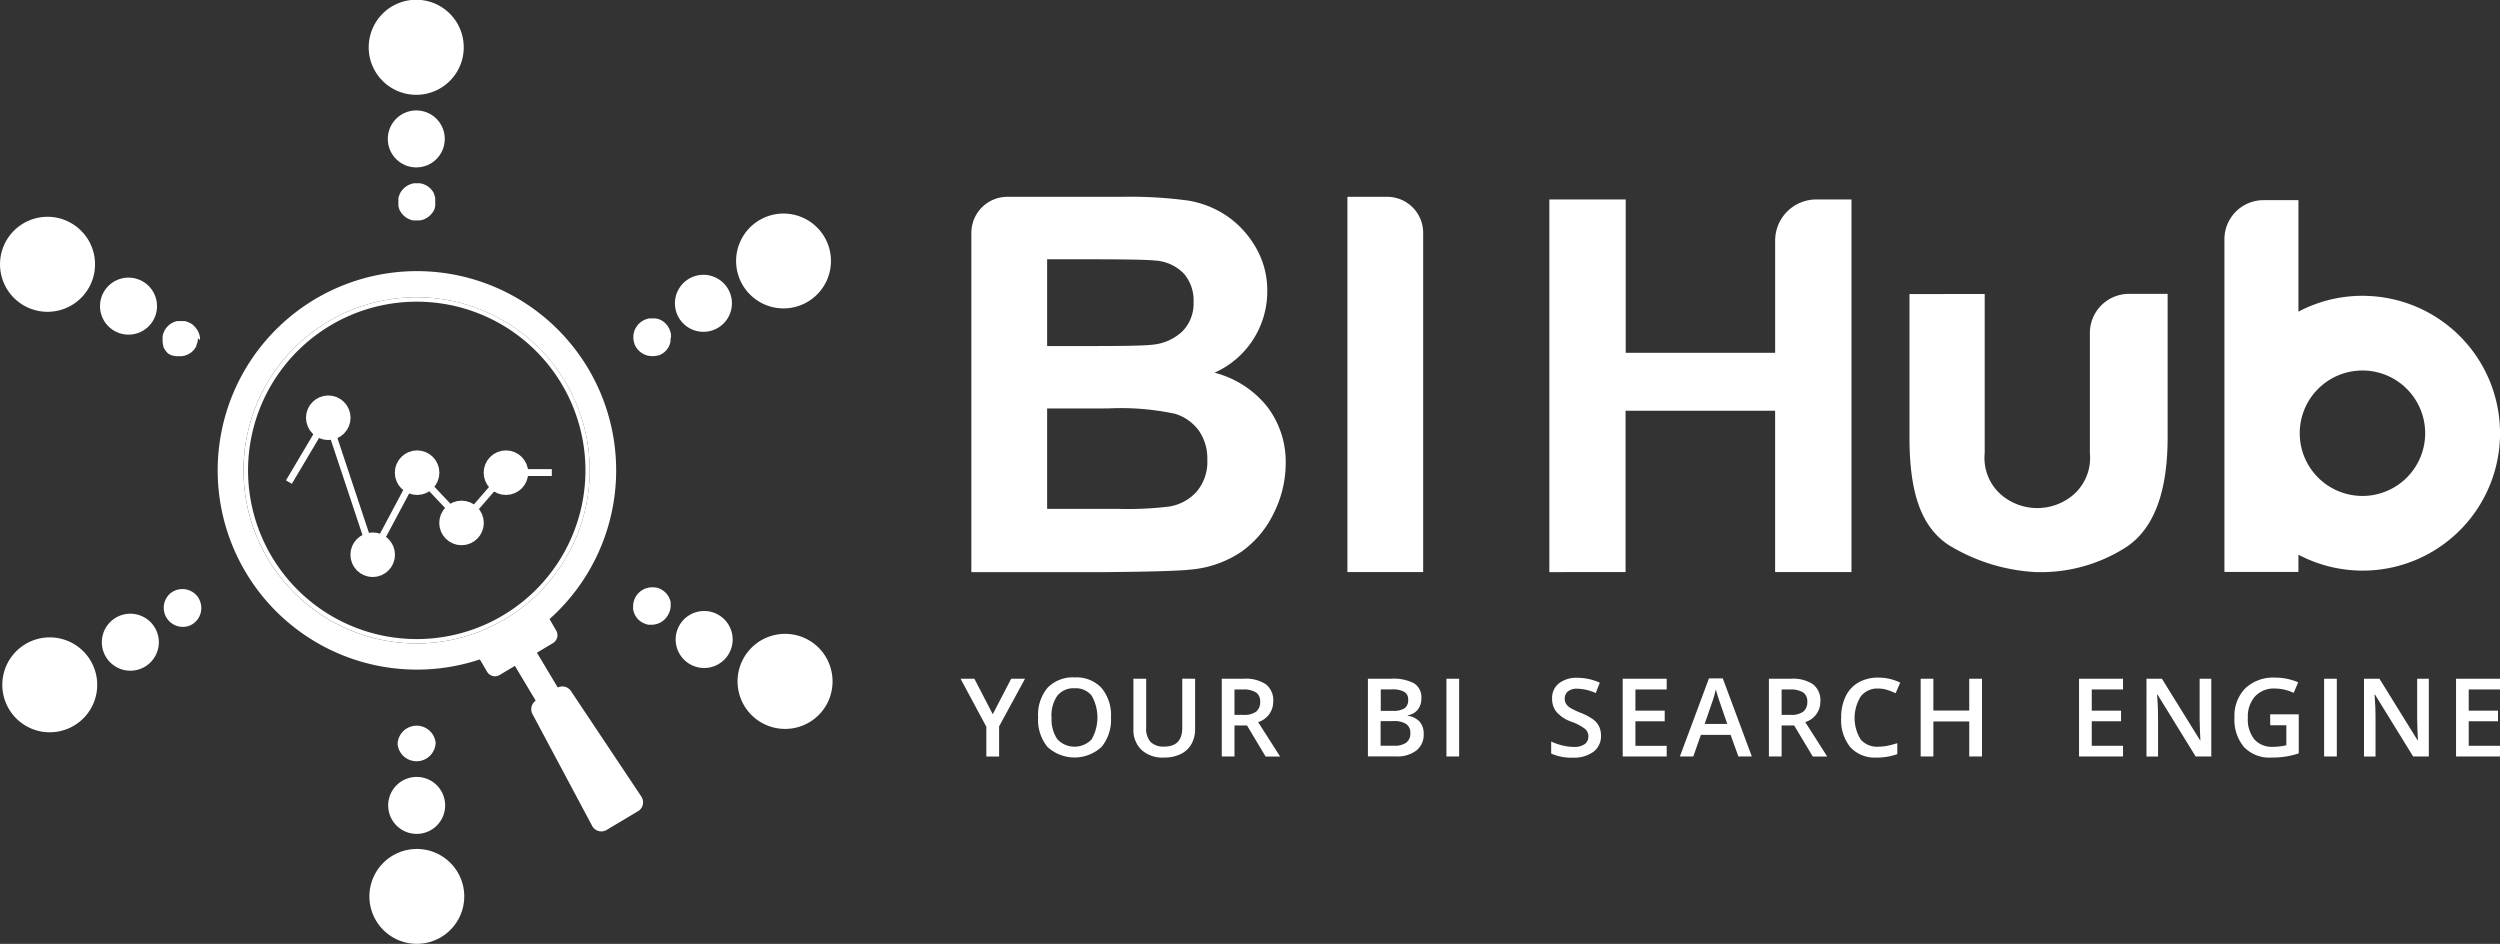 <svg xmlns="http://www.w3.org/2000/svg" width="91.674" height="34.612" viewBox="0 0 91.674 34.612">
  <rect x="0" y="0" width="91.674" height="34.612" fill="#333333" stroke="none"/>
  <g id="logo-darkmode" transform="translate(65 359)">
    <path id="Path_2126" data-name="Path 2126" d="M214.841,483.11a1.739,1.739,0,1,0-.058.46A1.78,1.78,0,0,0,214.841,483.11Z" transform="translate(-262.817 -809.254)" fill="#fff"/>
    <circle id="Ellipse_94" data-name="Ellipse 94" cx="1.045" cy="1.045" r="1.045" transform="translate(-50.766 -330.511)" fill="#fff"/>
    <path id="Path_2127" data-name="Path 2127" d="M228.674,411.964a.7.7,0,0,0-1.394.011.433.433,0,0,0,0,.051.7.7,0,0,0,1.39-.01C228.673,412,228.674,411.981,228.674,411.964Z" transform="translate(-277.699 -743.723)" fill="#fff"/>
    <path id="Path_2128" data-name="Path 2128" d="M214.527,6.439A1.742,1.742,0,0,0,211.1,6h0a1.768,1.768,0,0,0-.058.459,1.743,1.743,0,0,0,3.368.614A1.712,1.712,0,0,0,214.527,6.439Z" transform="translate(-262.522 -363.709)" fill="#fff"/>
    <circle id="Ellipse_95" data-name="Ellipse 95" cx="1.045" cy="1.045" r="1.045" transform="translate(-50.78 -354.951)" fill="#fff"/>
    <path id="Path_2129" data-name="Path 2129" d="M228.5,108.067v-.03a.046.046,0,0,0,0-.009.178.178,0,0,0,0-.019.035.035,0,0,0,0-.008v-.008a.013.013,0,0,0,0,0c0-.008,0-.017,0-.026a.039.039,0,0,0,0-.009.123.123,0,0,0,0-.021c0-.007,0-.008,0-.013s0-.018-.007-.027l-.006-.021a.17.17,0,0,0-.008-.024.033.033,0,0,0,0-.008.11.11,0,0,0-.006-.016c-.006-.016-.013-.031-.02-.046l0,0v-.005l0-.009a.2.2,0,0,0-.014-.026l0-.007a.5.5,0,0,0-.029-.047l-.015-.021h0l-.01-.013-.018-.021-.023-.026-.015-.016-.008-.008-.02-.019-.024-.02-.03-.024-.026-.018-.029-.018a.645.645,0,0,0-.059-.032l-.031-.014-.032-.013-.033-.01-.033-.009-.034-.008-.034-.006-.026,0h-.015l-.028,0h-.072l-.028,0h-.021l-.026,0-.034.007-.033.008-.033.01-.032.011-.031.013-.031.014a.643.643,0,0,0-.059.033l-.028.018-.026.018-.03.024-.024.021-.029.028-.015.016-.023.026a.227.227,0,0,0-.017.022l-.01.013h0l-.015.021c-.01.015-.02.031-.029.047l0,.007-.014.026a.1.1,0,0,0-.007.014c-.008.016-.014.033-.021.05a.432.432,0,0,0-.016.049l-.006.021c0,.009,0,.018-.007.027s0,.008,0,.013a.194.194,0,0,0,0,.021.052.052,0,0,0,0,.009c0,.008,0,.017,0,.026a.011.011,0,0,1,0,0v.008c0,.013,0,.024,0,.037s0,.02,0,.03a.62.62,0,0,0,0,.07.052.052,0,0,0,0,.01c0,.009,0,.018,0,.026s0,.017,0,.026a.02.02,0,0,0,0,.007.1.1,0,0,0,0,.012l.006.024c0,.008,0,.016.007.024a.122.122,0,0,0,.005.016.188.188,0,0,0,.007.02l0,.008.01.024,0,.007a.17.17,0,0,0,.013.026h0l.016.03a0,0,0,0,1,0,0,.179.179,0,0,0,.016.026.535.535,0,0,0,.044.063l.018.022a.472.472,0,0,0,.042.046l.024.023c.012.011.026.022.039.032l.016.013.026.017.029.018.024.014.037.018.03.013.031.013h0l.032.01.033.009.031.007h.007l.026,0,.037,0h.149l.037-.005.026,0h.007l.031-.007.033-.01.032-.011h0l.031-.013.03-.014.036-.019.024-.014.028-.018.026-.018.016-.013c.014-.01.026-.021.039-.033l.024-.023.023-.024.019-.022h0l.018-.022.026-.035a.262.262,0,0,0,.018-.029l.016-.027v0l.015-.03.012-.026,0-.007.01-.024,0-.009.007-.02a.121.121,0,0,0,0-.016c0-.008,0-.016.007-.024l.006-.024s0-.008,0-.013a.03.03,0,0,0,0,0c0-.009,0-.018,0-.028s0-.018,0-.027h0v-.008A.322.322,0,0,0,228.5,108.067Z" transform="translate(-277.541 -459.672)" fill="#fff"/>
    <path id="Path_2130" data-name="Path 2130" d="M8.5,363.445a1.74,1.74,0,1,0-.133,1.958,1.74,1.74,0,0,0,.133-1.958Z" transform="translate(-70.175 -698.214)" fill="#fff"/>
    <path id="Path_2131" data-name="Path 2131" d="M63.146,349.846a1.045,1.045,0,1,0-.373,1.43A1.045,1.045,0,0,0,63.146,349.846Z" transform="translate(-122.465 -685.825)" fill="#fff"/>
    <path id="Path_2132" data-name="Path 2132" d="M97.1,335.848a.7.7,0,0,0-.7-.338.68.68,0,0,0-.258.09.762.762,0,0,0-.089.061.7.7,0,0,0,.712,1.181.678.678,0,0,0,.082-.041.7.7,0,0,0,.249-.953Z" transform="translate(-154.808 -672.902)" fill="#fff"/>
    <path id="Path_2133" data-name="Path 2133" d="M420.507,125.427a1.739,1.739,0,1,0-.256,2.1A1.739,1.739,0,0,0,420.507,125.427Z" transform="translate(-455.277 -475.74)" fill="#fff"/>
    <path id="Path_2134" data-name="Path 2134" d="M384.956,159.535h0a1.045,1.045,0,1,0-.373,1.43A1.045,1.045,0,0,0,384.956,159.535Z" transform="translate(-423.26 -507.941)" fill="#fff"/>
    <path id="Path_2135" data-name="Path 2135" d="M360.8,183.832c0-.014,0-.027-.007-.041a.726.726,0,0,0-.04-.13.632.632,0,0,0-.031-.063c0-.007-.008-.014-.012-.021a.693.693,0,0,0-.15-.179.559.559,0,0,0-.054-.041.433.433,0,0,0-.04-.026l-.018-.01h0l-.019-.01-.02-.01a.315.315,0,0,0-.041-.018l-.007,0-.023-.008s0,0,0,0l-.031-.01-.028-.007-.009,0-.028-.006-.024,0-.018,0-.026,0-.034,0h-.089l-.024,0h0l-.016,0-.029.005-.027.006h0a.7.7,0,0,0-.106.035l-.021.009-.039.02-.023.013a.666.666,0,0,0-.109.079l-.016.015-.016.015-.035.038-.01.013-.008.009-.01.013-.016.023a.485.485,0,0,0-.029.046l-.012.02-.006.011-.008.015a.715.715,0,0,0-.053.153c0,.014-.006.029-.008.044a.631.631,0,0,0-.007.07v.02a.686.686,0,0,0,.018.178c0,.014.007.029.012.044s.006.018.009.027l0,.012a.7.7,0,0,0,.22.3l.037.027a.55.55,0,0,0,.058.036l.04.021.041.018a.606.606,0,0,0,.063.021.709.709,0,0,0,.2.027h.052l.055-.007.018,0,.024-.005.021-.005h0l.023-.007.007,0,.011,0h0l.014,0,.014-.005.042-.018.031-.016.031-.017a.66.66,0,0,0,.09-.062l.009-.008.018-.016.015-.014,0,0,.016-.016c.008-.008.016-.016.023-.026h0l.02-.023v0c.007-.008.013-.016.019-.026l.007-.01.014-.021.009-.014.008-.014a.6.6,0,0,0,.028-.054s0,0,0,0l0-.007h0a.227.227,0,0,0,.011-.026c0-.012.009-.024.013-.037s.006-.018.008-.027h0c0-.009.005-.019.007-.028s0-.019.006-.028a.018.018,0,0,1,0-.008c0-.009,0-.018,0-.027s0-.038.006-.057a.156.156,0,0,0,0-.017A.38.38,0,0,0,360.8,183.832Z" transform="translate(-401.198 -530.576)" fill="#fff"/>
    <path id="Path_2136" data-name="Path 2136" d="M7.114,127.117a1.731,1.731,0,0,0-.494-.419,1.762,1.762,0,0,0-.429-.174,1.742,1.742,0,1,0,.923.592Z" transform="translate(-69.017 -477.52)" fill="#fff"/>
    <path id="Path_2137" data-name="Path 2137" d="M61.729,160.8a1.045,1.045,0,0,0-1.425.393h0a1.045,1.045,0,1,0,1.425-.393Z" transform="translate(-121.5 -509.483)" fill="#fff"/>
    <path id="Path_2138" data-name="Path 2138" d="M96.412,185.547v-.032a.161.161,0,0,0,0-.018.09.09,0,0,0,0-.018v0a.093.093,0,0,0,0-.015.675.675,0,0,0-.02-.1l-.007-.026-.01-.029-.005-.015-.012-.029-.007-.014a.248.248,0,0,0-.011-.023l-.012-.022a.628.628,0,0,0-.049-.077l-.008-.01c-.007-.008-.014-.018-.021-.026l-.008-.009-.014-.016-.012-.013-.01-.01-.016-.015-.016-.015L96.163,185l-.008-.007,0,0-.008-.007-.007-.005a.658.658,0,0,0-.074-.048l-.012-.007-.012-.006L96,184.9l-.026-.01-.026-.01-.039-.013-.018-.005-.02-.005h0l-.027-.005-.029,0H95.8l-.026,0h-.106l-.021,0h-.012a.128.128,0,0,0-.021,0l-.024,0-.026.005-.016,0a.64.64,0,0,0-.093.031l-.04.018a.7.7,0,0,0-.074.042l-.014.01-.027.02-.024.019,0,0-.023.02-.019.018-.011.012-.016.017-.006.007a.421.421,0,0,0-.033.04l-.008.011a.4.4,0,0,0-.022.033l-.007.011v0h0l-.008.014q-.018.031-.031.063l-.011.026-.007.016-.01.028c0,.009-.007.026-.01.037s-.005.02-.007.03l-.006.031,0,.013c0,.007,0,.014,0,.021a.117.117,0,0,0,0,.015c0,.008,0,.016,0,.026a.567.567,0,0,0,0,.066.068.068,0,0,0,0,.012v.008a.018.018,0,0,0,0,.006.092.092,0,0,0,0,.018c0,.007,0,.018,0,.027a0,0,0,0,0,0,0v.007a.392.392,0,0,0,.008.04h0l0,.01a.116.116,0,0,0,0,.014l.008.028h0c0,.009.006.018.009.027l0,.012,0,.006a.038.038,0,0,0,0,.009l0,.01a.125.125,0,0,0,.007.016l0,.008h0v0l0,0,.006.012.008.016c.005.009.01.018.016.027l.008.014.009.014.014.021.01.014.016.02.008.01.005.007,0,0,0,.005h0l.024.026.016.016h0l.016.015.018.015.02.016,0,0h0l.006,0,0,0,0,0,.013.008.008.005.008.005.006,0,0,0,0,0,.021.013.013.007.013.007.007,0,.007,0,.014.007,0,0h.007l0,0,.007,0,.013.005.018.007.008,0h.008l0,0,.006,0h0l.022.007.023.006h0l.021,0,.026.005.015,0h.007l.016,0h.128l.022,0,.047-.007.028-.005h0l.028-.007.013,0,.021-.007.033-.011a.6.6,0,0,0,.072-.032l.021-.011.026-.014.008-.005.014-.008.026-.018.013-.01h0l0,0,.005,0,.008-.007.016-.013.024-.021.007-.006.021-.022.031-.035a.742.742,0,0,0,.067-.1c0-.007.008-.014.011-.021s.007-.014.01-.021l0-.007s0,0,0,0l0-.005,0-.009c0-.006.005-.012.008-.018s.012-.033.018-.049,0-.011.005-.016a.681.681,0,0,0,.02-.086.05.05,0,0,0,0-.01.018.018,0,0,0,0-.006c0-.017,0-.035.005-.051v-.022S96.412,185.551,96.412,185.547Z" transform="translate(-154.078 -532.078)" fill="#fff"/>
    <path id="Path_2139" data-name="Path 2139" d="M421.183,361.173a1.743,1.743,0,1,0,.282,2.094,1.754,1.754,0,0,0-.282-2.094Z" transform="translate(-456.161 -696.419)" fill="#fff"/>
    <path id="Path_2140" data-name="Path 2140" d="M384.961,347.946a1.045,1.045,0,1,0,.393,1.425A1.045,1.045,0,0,0,384.961,347.946Z" transform="translate(-423.624 -684.405)" fill="#fff"/>
    <path id="Path_2141" data-name="Path 2141" d="M360.663,335.01v-.05a.137.137,0,0,1,0-.017.106.106,0,0,0,0-.02l0-.024,0-.022a.687.687,0,0,0-.02-.074l-.006-.018-.014-.036-.008-.02-.01-.02a.7.7,0,0,0-.072-.117l-.013-.016-.013-.016-.033-.035-.015-.014-.015-.013-.01-.009-.02-.016-.044-.032a.462.462,0,0,0-.046-.028l-.031-.017-.032-.015-.022-.009-.021-.008-.043-.014h0l-.016,0-.023-.006-.039-.008-.03,0h0a.7.7,0,0,0-.781.718.155.155,0,0,0,0,.016.121.121,0,0,0,0,.021l0,.02a.007.007,0,0,0,0,0c0,.007,0,.014,0,.021a.254.254,0,0,0,.006.032l.006.026a0,0,0,0,0,0,0c0,.008,0,.017.007.026l.008.026c0,.008.006.017.009.026h0l.01.026.011.026c.008.017.016.033.026.049a.78.78,0,0,0,.045.069l.021.028a.3.3,0,0,0,.023.026l.022.023,0,0,.026.024.022.019.01.008.016.013.011.008.006,0,.023.015.032.02.043.023.037.016h0l.029.011h0l.027.009.04.011.03.007h0l.033.005.032,0h0l.024,0h.018a.694.694,0,0,0,.285-.053l.041-.018a.7.7,0,0,0,.116-.071l.035-.029.017-.016.016-.016.024-.026.016-.018a.687.687,0,0,0,.074-.106A.675.675,0,0,0,360.663,335.01Z" transform="translate(-401.07 -671.795)" fill="#fff"/>
    <rect id="Rectangle_690" data-name="Rectangle 690" width="0.001" height="0.001" transform="translate(-49.73 -341.668) rotate(-26.957)" fill="#fff"/>
    <g id="Group_1557" data-name="Group 1557" transform="translate(-57.018 -349.058)">
      <path id="Path_2142" data-name="Path 2142" d="M306.253,394.7l-1.154.69a.38.38,0,0,1-.531-.148l-2.188-4.1a.381.381,0,0,1,.14-.506l.76-.454a.381.381,0,0,1,.511.116l2.581,3.869a.381.381,0,0,1-.121.537Z" transform="translate(-290.836 -374.899)" fill="#fff"/>
      <path id="Path_2143" data-name="Path 2143" d="M305.591,391.192c-.026-.045-.246.036-.488.182s-.418.3-.391.345.275-.039.518-.185S305.618,391.236,305.591,391.192Z" transform="translate(-293.054 -375.884)" fill="#fff"/>
      <path id="Path_2144" data-name="Path 2144" d="M286.418,358.634a1.145,1.145,0,0,1-.808.483l-1.36-2.274.808-.483Z" transform="translate(-273.931 -343.338)" fill="#fff"/>
      <path id="Path_2145" data-name="Path 2145" d="M275.668,352.2l-1.957,1.17a.336.336,0,0,1-.46-.116l-.3-.515a6.131,6.131,0,0,0,2.551-1.486l.281.486A.337.337,0,0,1,275.668,352.2Z" transform="translate(-263.371 -338.561)" fill="#fff"/>
      <path id="Path_2146" data-name="Path 2146" d="M153.306,176.658a6.347,6.347,0,1,0-4.916,7.509A6.347,6.347,0,0,0,153.306,176.658Zm-4.949,7.354a6.186,6.186,0,1,1,3.915-2.667A6.189,6.189,0,0,1,148.357,184.012Z" transform="translate(-139.797 -170.649)" fill="#fff"/>
      <path id="Path_2147" data-name="Path 2147" d="M139.593,160.4a7.306,7.306,0,1,0-1.174,8.992A7.306,7.306,0,0,0,139.593,160.4Zm-3.02,9.2a6.347,6.347,0,1,1,2.19-8.7,6.347,6.347,0,0,1-2.19,8.7Z" transform="translate(-126.019 -156.848)" fill="#fff"/>
    </g>
    <path id="Path_2148" data-name="Path 2148" d="M166.24,241.649l1.4-2.359,1.67,5.023,1.605-3.01,1.713,1.814L174.2,241.3h1.681" transform="translate(-220.646 -582.971)" fill="none" stroke="#fff" stroke-miterlimit="10" stroke-width="0.25"/>
    <circle id="Ellipse_96" data-name="Ellipse 96" cx="0.317" cy="0.317" r="0.317" transform="translate(-53.279 -343.998)" fill="#fff" stroke="#fff" stroke-miterlimit="10" stroke-width="1"/>
    <circle id="Ellipse_97" data-name="Ellipse 97" cx="0.317" cy="0.317" r="0.317" transform="translate(-51.65 -338.975)" fill="#fff" stroke="#fff" stroke-miterlimit="10" stroke-width="1"/>
    <circle id="Ellipse_98" data-name="Ellipse 98" cx="0.317" cy="0.317" r="0.317" transform="translate(-50.022 -341.984)" fill="#fff" stroke="#fff" stroke-miterlimit="10" stroke-width="1"/>
    <circle id="Ellipse_99" data-name="Ellipse 99" cx="0.317" cy="0.317" r="0.317" transform="translate(-48.393 -340.141)" fill="#fff" stroke="#fff" stroke-miterlimit="10" stroke-width="1"/>
    <circle id="Ellipse_100" data-name="Ellipse 100" cx="0.317" cy="0.317" r="0.317" transform="translate(-46.764 -341.984)" fill="#fff" stroke="#fff" stroke-miterlimit="10" stroke-width="1"/>
    <path id="Path_2149" data-name="Path 2149" d="M549.451,116.53a1.32,1.32,0,0,1,1.32-1.32h4.18a15.982,15.982,0,0,1,2.436.136,3.58,3.58,0,0,1,1.436.568,3.531,3.531,0,0,1,1.056,1.151,3.118,3.118,0,0,1,.422,1.61,3.262,3.262,0,0,1-1.934,2.985,3.622,3.622,0,0,1,1.934,1.249,3.315,3.315,0,0,1,.676,2.075,4.091,4.091,0,0,1-.437,1.826,3.683,3.683,0,0,1-1.192,1.418,3.932,3.932,0,0,1-1.863.652q-.695.075-3.351.094H549.45V116.53Zm2.778.97v3.182h1.821q1.624,0,2.018-.047a1.837,1.837,0,0,0,1.122-.493,1.453,1.453,0,0,0,.409-1.074,1.509,1.509,0,0,0-.352-1.037,1.594,1.594,0,0,0-1.047-.483q-.414-.047-2.375-.047Zm0,5.472v3.68H554.8a12.608,12.608,0,0,0,1.905-.084,1.718,1.718,0,0,0,1.009-.549,1.693,1.693,0,0,0,.389-1.169,1.793,1.793,0,0,0-.3-1.051,1.7,1.7,0,0,0-.869-.629,9.455,9.455,0,0,0-2.464-.2Z" transform="translate(-578.831 -466.993)" fill="#fff"/>
    <path id="Path_2150" data-name="Path 2150" d="M760.62,128.981V115.22h1.458a1.32,1.32,0,0,1,1.32,1.32v12.44H760.62Z" transform="translate(-776.211 -467.003)" fill="#fff"/>
    <path id="Path_2151" data-name="Path 2151" d="M1085.708,169.761v5.257q0,3.012-1.509,4.019a5.784,5.784,0,0,1-3.35.921,6.794,6.794,0,0,1-3.184-1c-1.006-.673-1.423-1.93-1.423-3.938v-5.257H1079V175.6a1.789,1.789,0,0,0,.588,1.509,2.038,2.038,0,0,0,2.681,0,1.791,1.791,0,0,0,.588-1.509v-4.419a1.434,1.434,0,0,1,1.424-1.424h1.423Z" transform="translate(-1071.222 -517.981)" fill="#fff" fill-rule="evenodd"/>
    <g id="Group_1559" data-name="Group 1559" transform="translate(-8.186 -351.685)">
      <path id="Path_2152" data-name="Path 2152" d="M874.02,130.383V116.719h2.8v5.623H882.3v-4.115a1.509,1.509,0,0,1,1.509-1.509h1.29v13.663h-2.8v-5.916h-5.484v5.916Z" transform="translate(-874.02 -116.719)" fill="#fff"/>
    </g>
    <path id="Path_2153" data-name="Path 2153" d="M1258.334,120.61a5.013,5.013,0,0,0-2.515.579V117.1h-1.281a1.432,1.432,0,0,0-1.432,1.432v12.2h2.713V130.1a5.038,5.038,0,1,0,2.515-9.489Zm.026,7.328a2.3,2.3,0,1,1,2.1-2.109,2.3,2.3,0,0,1-2.1,2.109Z" transform="translate(-1236.537 -468.76)" fill="#fff"/>
    <g id="Group_1562" data-name="Group 1562" transform="translate(-29.778 -334.159)">
      <g id="Group_1561" data-name="Group 1561" transform="translate(0 0)">
        <g id="Group_1560" data-name="Group 1560">
          <path id="Path_2154" data-name="Path 2154" d="M544.558,387.14l.675-1.3h.507l-.949,1.746v1.106h-.468V387.6l-.946-1.761h.507Z" transform="translate(-543.376 -385.791)" fill="#fff"/>
          <path id="Path_2155" data-name="Path 2155" d="M589.583,386.608a1.561,1.561,0,0,1-.348,1.082,1.464,1.464,0,0,1-1.978,0,1.57,1.57,0,0,1-.346-1.089,1.545,1.545,0,0,1,.348-1.084,1.282,1.282,0,0,1,.993-.378,1.257,1.257,0,0,1,.983.384A1.558,1.558,0,0,1,589.583,386.608Zm-2.177,0a1.28,1.28,0,0,0,.212.8.865.865,0,0,0,1.257,0,1.618,1.618,0,0,0,0-1.6.742.742,0,0,0-.625-.271.756.756,0,0,0-.633.271,1.26,1.26,0,0,0-.214.795Z" transform="translate(-584.066 -385.139)" fill="#fff"/>
          <path id="Path_2156" data-name="Path 2156" d="M642.8,385.84v1.845a1.09,1.09,0,0,1-.136.553.9.9,0,0,1-.392.364,1.365,1.365,0,0,1-.614.128,1.144,1.144,0,0,1-.825-.281,1.015,1.015,0,0,1-.295-.773V385.84h.468v1.8a.721.721,0,0,0,.164.52.675.675,0,0,0,.5.168q.659,0,.659-.692v-1.8Z" transform="translate(-634.198 -385.792)" fill="#fff"/>
          <path id="Path_2157" data-name="Path 2157" d="M690.526,387.541v1.139h-.466v-2.851h.805a1.319,1.319,0,0,1,.817.207.742.742,0,0,1,.265.624.781.781,0,0,1-.554.759l.805,1.262h-.531l-.682-1.139h-.46Zm0-.386h.324a.743.743,0,0,0,.472-.121.44.44,0,0,0,.146-.358.387.387,0,0,0-.158-.348.862.862,0,0,0-.476-.105h-.308Z" transform="translate(-680.48 -385.781)" fill="#fff"/>
          <path id="Path_2158" data-name="Path 2158" d="M772.12,385.827h.846a1.61,1.61,0,0,1,.852.172.6.6,0,0,1,.263.542.657.657,0,0,1-.128.415.577.577,0,0,1-.37.209v.02a.735.735,0,0,1,.441.223.677.677,0,0,1,.142.451.732.732,0,0,1-.269.6,1.154,1.154,0,0,1-.746.217h-1.03v-2.851Zm.466,1.178h.45a.764.764,0,0,0,.427-.093.355.355,0,0,0,.134-.315.316.316,0,0,0-.145-.291.9.9,0,0,0-.46-.089h-.4v.788Zm0,.378v.9h.5a.725.725,0,0,0,.441-.112.414.414,0,0,0,.149-.354.377.377,0,0,0-.152-.33.809.809,0,0,0-.462-.107Z" transform="translate(-757.182 -385.779)" fill="#fff"/>
          <path id="Path_2159" data-name="Path 2159" d="M816.22,388.691V385.84h.466v2.851Z" transform="translate(-798.402 -385.792)" fill="#fff"/>
          <path id="Path_2160" data-name="Path 2160" d="M876.891,387.331a.717.717,0,0,1-.275.6,1.2,1.2,0,0,1-.759.217,1.809,1.809,0,0,1-.793-.15v-.441a2.149,2.149,0,0,0,.415.144,1.755,1.755,0,0,0,.409.053.654.654,0,0,0,.409-.105.345.345,0,0,0,.132-.283.355.355,0,0,0-.121-.271,1.816,1.816,0,0,0-.5-.263,1.32,1.32,0,0,1-.55-.361.766.766,0,0,1-.16-.488.683.683,0,0,1,.254-.563,1.052,1.052,0,0,1,.68-.2,2,2,0,0,1,.815.179l-.148.38a1.781,1.781,0,0,0-.678-.16.518.518,0,0,0-.343.1.324.324,0,0,0-.117.261.364.364,0,0,0,.047.19.468.468,0,0,0,.153.149,2.647,2.647,0,0,0,.386.185,2.122,2.122,0,0,1,.46.244.713.713,0,0,1,.214.256A.782.782,0,0,1,876.891,387.331Z" transform="translate(-853.405 -385.206)" fill="#fff"/>
          <path id="Path_2161" data-name="Path 2161" d="M916.813,388.691H915.2V385.84h1.613v.394h-1.147v.776h1.074v.39h-1.074v.9h1.147Z" transform="translate(-890.918 -385.792)" fill="#fff"/>
          <path id="Path_2162" data-name="Path 2162" d="M949.459,388.519l-.285-.793h-1.09l-.279.793h-.491l1.066-2.864h.507l1.066,2.864Zm-.408-1.194-.267-.776c-.02-.051-.046-.134-.081-.246s-.058-.194-.071-.245a4.326,4.326,0,0,1-.153.524l-.257.743h.828Z" transform="translate(-920.935 -385.62)" fill="#fff"/>
          <path id="Path_2163" data-name="Path 2163" d="M997.7,387.541v1.139h-.466v-2.851h.805a1.319,1.319,0,0,1,.817.207.741.741,0,0,1,.265.624.781.781,0,0,1-.554.759l.805,1.262h-.53l-.682-1.139h-.46Zm0-.386h.324a.743.743,0,0,0,.472-.121.439.439,0,0,0,.146-.358.388.388,0,0,0-.158-.348.863.863,0,0,0-.476-.105H997.7Z" transform="translate(-967.591 -385.781)" fill="#fff"/>
          <path id="Path_2164" data-name="Path 2164" d="M1039.241,385.591a.767.767,0,0,0-.632.285,1.494,1.494,0,0,0-.009,1.579.783.783,0,0,0,.641.269,1.682,1.682,0,0,0,.351-.036q.17-.036.353-.093v.4a2.148,2.148,0,0,1-.761.128,1.215,1.215,0,0,1-.961-.38,1.584,1.584,0,0,1-.336-1.085,1.758,1.758,0,0,1,.163-.778,1.163,1.163,0,0,1,.471-.511,1.428,1.428,0,0,1,.724-.178,1.8,1.8,0,0,1,.807.184l-.168.388a2.488,2.488,0,0,0-.305-.12A1.154,1.154,0,0,0,1039.241,385.591Z" transform="translate(-1005.594 -385.184)" fill="#fff"/>
          <path id="Path_2165" data-name="Path 2165" d="M1084.775,388.691h-.468v-1.285h-1.315v1.285h-.466V385.84h.466v1.166h1.315V385.84h.468Z" transform="translate(-1047.318 -385.792)" fill="#fff"/>
          <path id="Path_2166" data-name="Path 2166" d="M1173.046,388.691h-1.613V385.84h1.613v.394H1171.9v.776h1.074v.39H1171.9v.9h1.147Z" transform="translate(-1130.418 -385.792)" fill="#fff"/>
          <path id="Path_2167" data-name="Path 2167" d="M1211.676,388.682h-.571l-1.4-2.272h-.016l.01.128c.018.242.027.463.027.663v1.482h-.424V385.83h.565l1.4,2.26h.012c0-.03-.008-.139-.016-.327s-.012-.334-.012-.44v-1.493h.427v2.851Z" transform="translate(-1165.813 -385.783)" fill="#fff"/>
          <path id="Path_2168" data-name="Path 2168" d="M1260.07,386.55h1.048v1.432a3.019,3.019,0,0,1-.494.119,3.478,3.478,0,0,1-.511.035,1.286,1.286,0,0,1-1-.384,1.544,1.544,0,0,1-.352-1.081,1.443,1.443,0,0,1,.4-1.078,1.489,1.489,0,0,1,1.09-.389,2.124,2.124,0,0,1,.846.172l-.164.388a1.649,1.649,0,0,0-.694-.16.935.935,0,0,0-.722.287,1.109,1.109,0,0,0-.265.784,1.171,1.171,0,0,0,.239.795.866.866,0,0,0,.688.272,2.258,2.258,0,0,0,.484-.057v-.735h-.591Z" transform="translate(-1212.046 -385.197)" fill="#fff"/>
          <path id="Path_2169" data-name="Path 2169" d="M1309.06,388.691V385.84h.466v2.851Z" transform="translate(-1259.058 -385.792)" fill="#fff"/>
          <path id="Path_2170" data-name="Path 2170" d="M1333.823,388.682h-.573l-1.4-2.272h-.016l.01.128c.018.242.027.463.027.663v1.482h-.423V385.83h.566l1.4,2.26h.012c0-.03-.008-.139-.016-.327s-.012-.334-.012-.44v-1.493h.427v2.851Z" transform="translate(-1279.983 -385.783)" fill="#fff"/>
          <path id="Path_2171" data-name="Path 2171" d="M1384.7,388.691h-1.613V385.84h1.613v.394h-1.148v.776h1.074v.39h-1.074v.9h1.147Z" transform="translate(-1328.247 -385.792)" fill="#fff"/>
        </g>
      </g>
    </g>
  </g>
</svg>
